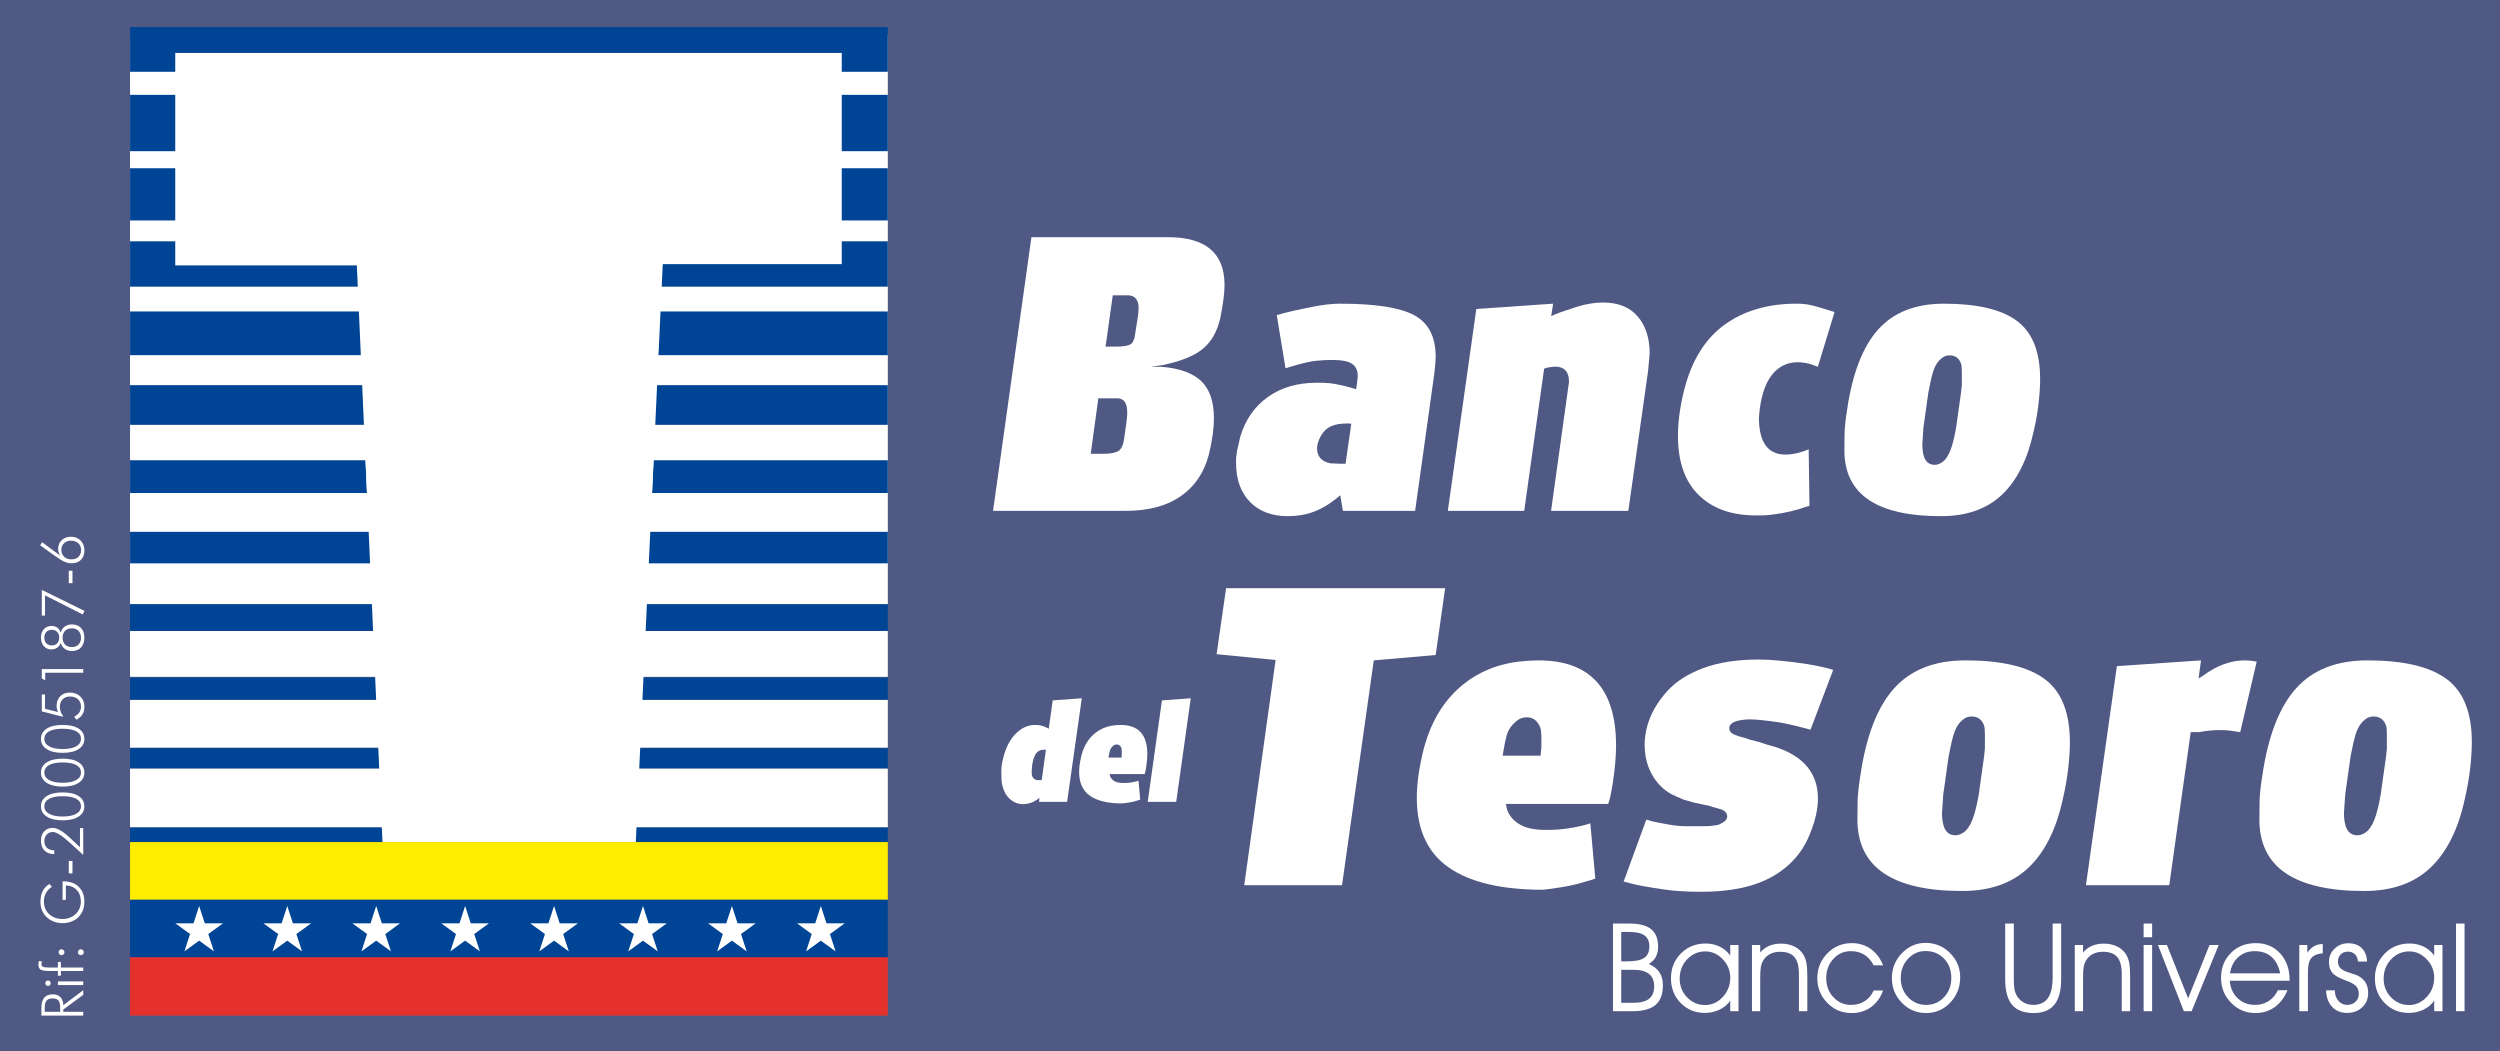 <svg xmlns="http://www.w3.org/2000/svg" xmlns:xlink="http://www.w3.org/1999/xlink" width="553.85pt" height="232.93pt" viewBox="0 0 553.85 232.93" version="1.1"><rect x="0" y="0" width="553.85" height="232.93" fill="#333333" stroke="none"/><script xmlns="" async="false" type="text/javascript" src="chrome-extension://fnjhmkhhmkbjkkabndcnnogagogbneec/in-page.js"/>
<defs>
<clipPath id="clip1">
  <path d="M 0 0 L 553.852 0 L 553.852 232.93 L 0 232.93 Z M 0 0 "/>
</clipPath>
<clipPath id="clip2">
  <path d="M 38 101 L 187 101 L 187 110 L 38 110 Z M 38 101 "/>
</clipPath>
<clipPath id="clip3">
  <path d="M 38.824 11.723 L 186.48 11.723 L 186.48 58.512 L 146.824 58.512 L 140.855 186.551 L 84.734 186.551 L 79.055 58.801 L 38.824 58.801 Z M 38.824 11.723 "/>
</clipPath>
</defs>
<g id="surface1">
<g clip-path="url(#clip1)" clip-rule="nonzero">
<path style=" stroke:none;fill-rule:nonzero;fill:rgb(31.227%,34.996%,51.326%);fill-opacity:1;" d="M 0 232.93 L 553.852 232.93 L 553.852 0.004 L 0 0.004 Z M 0 232.93 "/>
</g>
<path style=" stroke:none;fill-rule:nonzero;fill:rgb(100%,100%,100%);fill-opacity:1;" d="M 28.812 133.895 L 196.684 133.895 L 196.684 7.766 L 28.812 7.766 Z M 28.812 133.895 "/>
<path style=" stroke:none;fill-rule:nonzero;fill:rgb(0%,27.058%,58.43%);fill-opacity:1;" d="M 28.812 186.562 L 196.684 186.562 L 196.684 183.266 L 28.812 183.266 Z M 28.812 186.562 "/>
<path style=" stroke:none;fill-rule:nonzero;fill:rgb(0%,27.058%,58.43%);fill-opacity:1;" d="M 28.812 170.266 L 196.684 170.266 L 196.684 165.75 L 28.812 165.75 Z M 28.812 170.266 "/>
<path style=" stroke:none;fill-rule:nonzero;fill:rgb(0%,27.058%,58.43%);fill-opacity:1;" d="M 28.812 155.027 L 196.684 155.027 L 196.684 150.121 L 28.812 150.121 Z M 28.812 155.027 "/>
<path style=" stroke:none;fill-rule:nonzero;fill:rgb(0%,27.058%,58.43%);fill-opacity:1;" d="M 28.812 139.75 L 196.684 139.75 L 196.684 133.855 L 28.812 133.855 Z M 28.812 139.75 "/>
<path style=" stroke:none;fill-rule:nonzero;fill:rgb(0%,27.058%,58.43%);fill-opacity:1;" d="M 28.812 124.805 L 196.684 124.805 L 196.684 117.82 L 28.812 117.82 Z M 28.812 124.805 "/>
<path style=" stroke:none;fill-rule:nonzero;fill:rgb(0%,27.058%,58.43%);fill-opacity:1;" d="M 28.812 109.223 L 196.684 109.223 L 196.684 101.965 L 28.812 101.965 Z M 28.812 109.223 "/>
<path style=" stroke:none;fill-rule:nonzero;fill:rgb(0%,27.058%,58.43%);fill-opacity:1;" d="M 28.812 94.117 L 196.684 94.117 L 196.684 85.332 L 28.812 85.332 Z M 28.812 94.117 "/>
<path style=" stroke:none;fill-rule:nonzero;fill:rgb(0%,27.058%,58.43%);fill-opacity:1;" d="M 28.812 78.684 L 196.684 78.684 L 196.684 69 L 28.812 69 Z M 28.812 78.684 "/>
<path style=" stroke:none;fill-rule:nonzero;fill:rgb(0%,27.058%,58.43%);fill-opacity:1;" d="M 28.812 63.508 L 196.684 63.508 L 196.684 53.461 L 28.812 53.461 Z M 28.812 63.508 "/>
<path style=" stroke:none;fill-rule:nonzero;fill:rgb(0%,27.058%,58.43%);fill-opacity:1;" d="M 28.812 48.84 L 196.684 48.84 L 196.684 37.273 L 28.812 37.273 Z M 28.812 48.84 "/>
<path style=" stroke:none;fill-rule:nonzero;fill:rgb(0%,27.058%,58.43%);fill-opacity:1;" d="M 28.812 33.492 L 196.684 33.492 L 196.684 21.012 L 28.812 21.012 Z M 28.812 33.492 "/>
<path style=" stroke:none;fill-rule:nonzero;fill:rgb(0%,27.058%,58.43%);fill-opacity:1;" d="M 28.812 15.906 L 196.684 15.906 L 196.684 5.996 L 28.812 5.996 Z M 28.812 15.906 "/>
<path style=" stroke:none;fill-rule:nonzero;fill:rgb(100%,100%,100%);fill-opacity:1;" d="M 38.824 11.723 L 186.48 11.723 L 186.48 58.512 L 146.824 58.512 L 140.855 186.551 L 84.734 186.551 L 79.055 58.801 L 38.824 58.801 "/>
<g clip-path="url(#clip2)" clip-rule="nonzero">
<g clip-path="url(#clip3)" clip-rule="nonzero">
<path style=" stroke:none;fill-rule:nonzero;fill:rgb(100%,100%,100%);fill-opacity:1;" d="M 21.699 109.223 L 207.902 109.223 L 207.902 101.727 L 21.699 101.727 Z M 21.699 109.223 "/>
</g>
</g>
<path style=" stroke:none;fill-rule:nonzero;fill:rgb(100%,92.94%,0%);fill-opacity:1;" d="M 28.812 199.496 L 196.684 199.496 L 196.684 186.555 L 28.812 186.555 Z M 28.812 199.496 "/>
<path style=" stroke:none;fill-rule:nonzero;fill:rgb(0%,27.058%,58.43%);fill-opacity:1;" d="M 28.812 212.246 L 196.684 212.246 L 196.684 199.305 L 28.812 199.305 Z M 28.812 212.246 "/>
<path style=" stroke:none;fill-rule:nonzero;fill:rgb(89.803%,19.215%,16.862%);fill-opacity:1;" d="M 28.812 224.996 L 196.684 224.996 L 196.684 212.059 L 28.812 212.059 Z M 28.812 224.996 "/>
<path style=" stroke:none;fill-rule:nonzero;fill:rgb(100%,100%,100%);fill-opacity:1;" d="M 28.812 183.266 L 196.684 183.266 L 196.684 170.277 L 28.812 170.277 Z M 28.812 183.266 "/>
<path style=" stroke:none;fill-rule:nonzero;fill:rgb(100%,100%,100%);fill-opacity:1;" d="M 28.812 165.637 L 196.684 165.637 L 196.684 155.062 L 28.812 155.062 Z M 28.812 165.637 "/>
<path style=" stroke:none;fill-rule:nonzero;fill:rgb(100%,100%,100%);fill-opacity:1;" d="M 28.812 149.945 L 196.684 149.945 L 196.684 139.797 L 28.812 139.797 Z M 28.812 149.945 "/>
<path style=" stroke:none;fill-rule:nonzero;fill:rgb(100%,100%,100%);fill-opacity:1;" d="M 269.527 144.93 L 271.629 130.305 L 320.16 130.305 L 318.059 145.109 L 304.348 146.301 L 297.312 196.109 L 275.648 196.109 L 282.598 146.207 "/>
<path style=" stroke:none;fill-rule:nonzero;fill:rgb(100%,100%,100%);fill-opacity:1;" d="M 356.285 178.105 L 333.617 178.105 C 333.738 178.898 333.895 179.477 334.074 179.84 C 334.621 181.059 335.562 182.031 336.902 182.766 C 338.242 183.496 340.066 183.859 342.379 183.859 C 343.352 183.859 344.309 183.832 345.254 183.77 C 346.195 183.707 347.336 183.559 348.676 183.312 L 349.949 183.039 L 351.137 182.766 L 352.324 182.402 L 353.422 194.648 L 352.324 195.012 L 351.047 195.375 C 349.703 195.805 348.152 196.168 346.387 196.477 C 344.621 196.777 343.102 196.992 341.82 197.113 C 332.629 197.113 325.676 195.469 320.953 192.18 C 316.234 188.891 313.879 183.738 313.879 176.734 C 313.879 173.746 314.336 170.363 315.246 166.59 C 316.648 160.801 319.191 156.184 322.879 152.742 C 326.566 149.301 331.09 147.242 336.453 146.57 C 338.035 146.391 339.496 146.301 340.84 146.301 C 352.293 146.301 358.023 152.605 358.023 165.219 C 358.023 167.531 357.777 170.305 357.289 173.531 C 357.168 174.266 357.031 175.043 356.879 175.863 C 356.727 176.688 356.527 177.434 356.285 178.105 M 341.297 167.41 L 341.48 165.492 L 341.48 163.48 C 341.48 162.383 341.391 161.594 341.207 161.105 C 340.605 159.645 339.609 158.91 338.223 158.91 C 337.5 158.91 336.852 159.109 336.277 159.508 C 335.707 159.902 335.18 160.418 334.695 161.059 C 334.215 161.699 333.883 162.445 333.699 163.297 L 333.43 164.395 L 332.887 167.41 "/>
<path style=" stroke:none;fill-rule:nonzero;fill:rgb(100%,100%,100%);fill-opacity:1;" d="M 359.699 195.301 L 364.727 181.574 L 366.188 181.996 L 367.742 182.309 C 368.777 182.516 369.754 182.691 370.668 182.828 C 371.582 182.969 372.496 183.039 373.41 183.039 L 377.523 183.039 C 378.375 183.039 379.062 182.992 379.578 182.902 C 380.098 182.812 380.414 182.766 380.539 182.766 C 380.965 182.645 381.422 182.41 381.906 182.074 C 382.398 181.738 382.641 181.328 382.641 180.84 C 382.641 180.473 382.488 180.137 382.184 179.832 C 382 179.59 381.574 179.375 380.902 179.191 L 379.258 178.734 L 378.801 178.551 L 377.062 178.184 L 375.328 177.816 C 374.23 177.512 373.473 177.297 373.043 177.176 C 372.191 176.809 371.551 176.531 371.125 176.352 C 369.055 175.434 367.406 173.969 366.188 171.953 C 364.973 169.938 364.359 167.617 364.359 164.988 C 364.359 162.977 364.773 160.957 365.594 158.941 C 366.418 156.926 367.684 154.973 369.387 153.078 C 371.34 150.941 374.004 149.246 377.387 147.992 C 380.766 146.742 384.836 146.113 389.586 146.113 C 391.051 146.113 392.727 146.207 394.613 146.391 C 396.504 146.57 398.422 146.816 400.371 147.121 L 402.84 147.578 L 404.484 147.945 L 406.129 148.402 L 401.102 161.652 C 400.492 161.473 399.562 161.227 398.312 160.922 C 397.066 160.617 395.832 160.344 394.613 160.102 C 391.383 159.609 389.035 159.367 387.574 159.367 C 386.844 159.367 386.098 159.445 385.336 159.598 C 384.574 159.746 384.012 159.977 383.645 160.281 C 383.277 160.586 383.098 160.922 383.098 161.285 C 383.098 161.898 383.402 162.355 384.012 162.656 L 385.199 163.113 L 386.57 163.48 L 387.395 163.754 L 387.941 163.938 L 389.77 164.395 L 391.414 164.945 L 393.605 165.582 C 399.699 167.652 402.746 171.434 402.746 176.914 C 402.746 179.168 402.199 181.668 401.102 184.41 C 399.52 188.613 396.73 191.859 392.738 194.145 C 388.746 196.43 383.465 197.57 376.883 197.57 C 375.055 197.57 373.332 197.512 371.719 197.391 C 370.105 197.27 368.309 197.039 366.324 196.707 C 364.348 196.375 363.082 196.148 362.531 196.027 C 361.984 195.906 361.039 195.664 359.699 195.301 "/>
<path style=" stroke:none;fill-rule:nonzero;fill:rgb(100%,100%,100%);fill-opacity:1;" d="M 411.492 181.543 C 411.492 180.086 411.508 178.703 411.539 177.398 C 411.566 176.094 411.766 174.258 412.133 171.891 C 413.41 163.086 415.91 156.617 419.629 152.488 C 423.344 148.363 428.613 146.301 435.438 146.301 C 443.422 146.301 449.27 147.68 452.984 150.441 C 456.703 153.203 458.562 157.863 458.562 164.422 C 458.562 166.121 458.438 168.051 458.195 170.203 C 457.949 172.359 457.555 174.621 457.008 176.988 C 455.547 183.73 453 188.812 449.375 192.242 C 445.75 195.676 440.859 197.391 434.707 197.391 C 419.23 197.391 411.492 192.105 411.492 181.543 M 430.594 182.965 C 431.02 184.355 431.902 185.051 433.242 185.051 C 433.73 185.051 434.281 184.867 434.891 184.508 C 435.5 184.145 436.062 183.461 436.578 182.465 C 437.098 181.465 437.57 179.969 437.996 177.969 L 438.363 176.066 L 439.551 167.621 L 439.734 165.898 L 439.734 162.633 C 439.734 161.781 439.672 161.148 439.551 160.727 C 439.062 159.395 438.148 158.73 436.809 158.73 C 436.262 158.73 435.773 158.852 435.348 159.094 C 434.555 159.574 433.914 160.273 433.43 161.18 C 432.938 162.086 432.48 163.629 432.059 165.809 L 431.691 167.621 L 430.504 176.066 L 430.23 180.148 C 430.23 181.18 430.352 182.113 430.594 182.965 "/>
<path style=" stroke:none;fill-rule:nonzero;fill:rgb(100%,100%,100%);fill-opacity:1;" d="M 462.117 196.109 L 468.973 147.578 L 487.617 146.301 L 487.066 150.32 L 488.074 149.68 C 491.121 147.426 494.195 146.301 497.305 146.301 C 498.156 146.301 499.039 146.391 499.953 146.57 L 496.301 162.199 L 493.832 161.836 C 493.281 161.777 492.492 161.742 491.453 161.742 C 490.234 161.742 488.805 161.898 487.16 162.199 L 485.332 162.199 L 480.578 196.109 "/>
<path style=" stroke:none;fill-rule:nonzero;fill:rgb(100%,100%,100%);fill-opacity:1;" d="M 500.543 181.543 C 500.543 180.086 500.559 178.703 500.59 177.398 C 500.617 176.094 500.816 174.258 501.184 171.891 C 502.465 163.086 504.961 156.617 508.68 152.488 C 512.395 148.363 517.664 146.301 524.488 146.301 C 532.473 146.301 538.32 147.68 542.035 150.441 C 545.754 153.203 547.609 157.863 547.609 164.422 C 547.609 166.121 547.488 168.051 547.246 170.203 C 547.004 172.359 546.605 174.621 546.059 176.988 C 544.598 183.73 542.051 188.812 538.426 192.242 C 534.801 195.676 529.91 197.391 523.758 197.391 C 508.281 197.391 500.543 192.105 500.543 181.543 M 519.645 182.965 C 520.07 184.355 520.953 185.051 522.297 185.051 C 522.781 185.051 523.332 184.867 523.938 184.508 C 524.551 184.145 525.113 183.461 525.633 182.465 C 526.148 181.465 526.621 179.969 527.047 177.969 L 527.414 176.066 L 528.602 167.621 L 528.785 165.898 L 528.785 162.633 C 528.785 161.781 528.723 161.148 528.602 160.727 C 528.113 159.395 527.199 158.73 525.859 158.73 C 525.312 158.73 524.824 158.852 524.398 159.094 C 523.605 159.574 522.965 160.273 522.477 161.18 C 521.988 162.086 521.531 163.629 521.105 165.809 L 520.742 167.621 L 519.555 176.066 L 519.277 180.148 C 519.277 181.18 519.398 182.113 519.645 182.965 "/>
<path style=" stroke:none;fill-rule:nonzero;fill:rgb(100%,100%,100%);fill-opacity:1;" d="M 232.34 161.449 L 233.219 155.164 L 239.66 154.695 L 236.406 177.652 L 230.184 177.652 L 230.309 176.777 L 230.059 176.945 L 229.652 177.215 L 228.902 177.652 C 228.109 177.984 227.359 178.152 226.648 178.152 C 225.523 178.152 224.531 177.758 223.68 176.965 C 222.824 176.172 222.262 175.078 221.988 173.68 C 221.926 173.367 221.887 172.953 221.863 172.445 C 221.844 171.934 221.832 171.387 221.832 170.805 C 221.832 170.344 221.867 169.867 221.941 169.383 C 222.016 168.891 222.125 168.387 222.27 167.863 C 222.836 165.551 223.793 163.734 225.148 162.422 C 226.379 161.211 227.766 160.609 229.309 160.609 C 229.852 160.609 230.297 160.648 230.652 160.734 C 231.008 160.816 231.465 160.992 232.027 161.266 Z M 231.527 166.078 L 231.277 166.078 L 230.996 166.109 L 230.746 166.145 C 230.246 166.246 229.844 166.5 229.543 166.902 C 229.238 167.301 228.996 167.922 228.809 168.766 C 228.723 169.102 228.66 169.512 228.621 169.992 C 228.578 170.48 228.559 170.816 228.559 171.008 C 228.559 171.57 228.652 171.992 228.84 172.27 C 229.027 172.539 229.316 172.73 229.715 172.836 L 230.777 172.836 L 231.715 166.078 "/>
<path style=" stroke:none;fill-rule:nonzero;fill:rgb(100%,100%,100%);fill-opacity:1;" d="M 253.582 171.488 L 245.828 171.488 C 245.867 171.762 245.922 171.961 245.98 172.086 C 246.172 172.5 246.492 172.836 246.949 173.086 C 247.41 173.336 248.031 173.461 248.824 173.461 C 249.156 173.461 249.484 173.449 249.809 173.43 C 250.129 173.41 250.52 173.359 250.98 173.273 L 251.414 173.18 L 251.82 173.086 L 252.227 172.961 L 252.602 177.152 L 252.227 177.277 L 251.789 177.402 C 251.332 177.551 250.801 177.676 250.195 177.777 C 249.594 177.883 249.07 177.953 248.633 177.996 C 245.488 177.996 243.105 177.434 241.492 176.309 C 239.879 175.184 239.07 173.418 239.07 171.023 C 239.07 170 239.227 168.844 239.539 167.551 C 240.02 165.57 240.891 163.988 242.152 162.812 C 243.414 161.637 244.961 160.93 246.797 160.699 C 247.34 160.641 247.84 160.609 248.297 160.609 C 252.219 160.609 254.18 162.766 254.18 167.082 C 254.18 167.871 254.094 168.82 253.926 169.93 L 253.785 170.727 C 253.734 171.008 253.668 171.262 253.582 171.488 M 248.453 167.832 L 248.516 167.176 L 248.516 166.484 C 248.516 166.109 248.484 165.84 248.426 165.676 C 248.219 165.176 247.879 164.926 247.402 164.926 C 247.156 164.926 246.934 164.988 246.738 165.125 C 246.539 165.262 246.359 165.441 246.195 165.656 C 246.031 165.875 245.918 166.133 245.855 166.426 L 245.762 166.801 L 245.574 167.832 "/>
<path style=" stroke:none;fill-rule:nonzero;fill:rgb(100%,100%,100%);fill-opacity:1;" d="M 254.262 177.652 L 257.418 155.164 L 263.801 154.695 L 260.578 177.652 Z M 254.262 177.652 "/>
<path style=" stroke:none;fill-rule:nonzero;fill:rgb(100%,100%,100%);fill-opacity:1;" d="M 220 113.172 L 228.504 52.543 L 258.734 52.543 C 267.102 52.543 271.281 56.07 271.281 63.129 C 271.281 64.09 271.199 65.191 271.031 66.434 C 270.859 67.676 270.637 69.004 270.355 70.414 C 269.684 73.406 268.391 75.695 266.48 77.273 C 264.574 78.855 261.543 80.07 257.387 80.918 L 254.945 81.258 L 257.305 81.258 C 261.348 81.594 264.293 82.66 266.145 84.457 C 268 86.254 268.926 88.977 268.926 92.625 C 268.926 94.98 268.559 97.648 267.828 100.625 C 266.82 104.609 264.758 107.695 261.641 109.887 C 258.523 112.074 254.441 113.172 249.391 113.172 Z M 244.336 100.539 C 246.02 100.539 247.184 100.316 247.832 99.867 C 248.477 99.418 248.883 98.492 249.051 97.086 L 249.473 94.141 L 249.641 92.793 C 249.695 92.457 249.727 91.98 249.727 91.359 C 249.727 89.285 248.996 88.246 247.535 88.246 L 243.324 88.246 L 241.641 100.539 Z M 247.113 76.793 C 248.91 76.793 250.062 76.594 250.566 76.199 C 251.074 75.805 251.383 75.039 251.492 73.91 L 251.66 72.805 L 252 70.684 C 252.168 69.723 252.25 68.902 252.25 68.227 C 252.25 66.527 251.551 65.594 250.148 65.426 L 246.523 65.426 L 244.926 76.793 "/>
<path style=" stroke:none;fill-rule:nonzero;fill:rgb(100%,100%,100%);fill-opacity:1;" d="M 300.453 86.223 L 300.707 84.262 C 300.766 84.035 300.789 83.691 300.789 83.238 C 300.789 82.043 300.371 81.164 299.527 80.594 C 298.688 80.023 297.199 79.742 295.066 79.742 C 294.055 79.742 292.918 79.801 291.652 79.918 C 290.391 80.035 288.582 80.445 286.223 81.152 L 284.793 81.594 L 282.855 69.805 L 284.707 69.301 L 286.812 68.793 C 288.105 68.512 289.449 68.23 290.855 67.953 C 293.156 67.504 295.18 67.277 296.918 67.277 C 304.723 67.277 310.195 68.137 313.34 69.852 C 316.48 71.566 318.055 74.617 318.055 79.004 C 318.055 79.621 318.012 80.34 317.93 81.156 C 317.844 81.969 317.773 82.602 317.719 83.055 L 313.508 113.172 L 297.508 113.172 L 296.918 109.719 L 295.906 110.562 C 293.492 112.469 290.996 113.648 288.414 114.098 C 287.289 114.266 286.254 114.352 285.297 114.352 C 281.762 114.352 278.969 113.297 276.918 111.191 C 274.867 109.086 273.844 106.234 273.844 102.645 L 273.844 101.383 C 273.957 100.766 274.016 100.316 274.016 100.035 L 274.773 96.75 C 275.895 92.988 277.93 90.055 280.879 87.949 C 283.824 85.844 287.43 84.793 291.695 84.793 C 292.875 84.793 293.805 84.82 294.477 84.879 C 295.148 84.934 296.105 85.102 297.34 85.383 L 298.688 85.719 Z M 298.688 93.805 C 297.059 93.805 295.781 94.012 294.855 94.434 C 293.93 94.855 293.184 95.57 292.621 96.582 C 292.062 97.594 291.781 98.492 291.781 99.277 C 291.781 101.129 292.766 102.254 294.73 102.645 L 296.664 102.73 L 298.098 102.73 L 299.359 93.887 "/>
<path style=" stroke:none;fill-rule:nonzero;fill:rgb(100%,100%,100%);fill-opacity:1;" d="M 320.75 113.172 L 327.062 68.457 L 344.074 67.277 L 343.652 70.055 L 344.328 69.719 L 345.844 69.129 L 348.117 68.371 C 350.645 67.473 353 67.023 355.188 67.023 C 358.504 67.023 361.043 68.051 362.812 70.098 C 364.578 72.148 365.465 74.883 365.465 78.309 L 365.129 82.098 L 360.742 113.172 L 343.625 113.172 L 347.301 86.723 L 347.406 85.965 L 347.598 84.621 C 347.598 82.152 346.383 81.031 343.949 81.258 L 343.441 81.34 L 342.934 81.426 L 342.508 81.508 L 342.086 81.676 L 337.676 113.172 "/>
<path style=" stroke:none;fill-rule:nonzero;fill:rgb(100%,100%,100%);fill-opacity:1;" d="M 406.43 69.129 L 402.723 81.258 L 402.219 81.07 L 401.543 80.797 C 400.363 80.43 399.27 80.246 398.262 80.246 C 396.016 80.246 394.16 81.121 392.699 82.867 C 391.242 84.613 390.285 87.234 389.84 90.73 L 389.672 92.508 C 389.672 97.973 391.637 100.707 395.562 100.707 C 396.574 100.707 397.672 100.539 398.848 100.203 L 399.605 99.949 L 400.109 99.781 L 400.699 99.527 L 400.867 112.074 L 399.941 112.328 L 398.68 112.75 C 397.332 113.145 396.109 113.438 395.02 113.633 C 393.922 113.828 392.996 113.973 392.238 114.055 C 391.48 114.141 390.82 114.184 390.262 114.184 L 388.996 114.184 C 383.605 114.184 379.383 112.676 376.324 109.668 C 373.266 106.656 371.734 102.285 371.734 96.551 C 371.734 93.457 372.184 90.109 373.082 86.512 C 374.711 79.988 377.672 75.152 381.965 72.004 C 386.262 68.852 391.605 67.277 398.008 67.277 C 399.074 67.277 400.027 67.363 400.867 67.531 C 401.711 67.699 402.836 68.008 404.238 68.457 L 405.332 68.793 "/>
<path style=" stroke:none;fill-rule:nonzero;fill:rgb(100%,100%,100%);fill-opacity:1;" d="M 408.605 99.75 C 408.605 98.406 408.617 97.133 408.648 95.934 C 408.676 94.73 408.855 93.039 409.191 90.855 C 410.371 82.746 412.676 76.789 416.098 72.984 C 419.523 69.18 424.379 67.277 430.664 67.277 C 438.02 67.277 443.41 68.551 446.836 71.094 C 450.258 73.641 451.973 77.934 451.973 83.977 C 451.973 85.543 451.859 87.316 451.633 89.305 C 451.41 91.289 451.047 93.371 450.539 95.555 C 449.191 101.762 446.848 106.445 443.508 109.609 C 440.168 112.77 435.66 114.352 429.992 114.352 C 415.734 114.352 408.605 109.484 408.605 99.75 M 426.203 101.059 C 426.598 102.34 427.41 102.98 428.645 102.98 C 429.094 102.98 429.602 102.816 430.16 102.48 C 430.723 102.145 431.242 101.52 431.719 100.598 C 432.195 99.68 432.633 98.301 433.023 96.457 L 433.359 94.703 L 434.453 86.926 L 434.625 85.336 L 434.625 82.324 C 434.625 81.547 434.566 80.961 434.453 80.57 C 434.008 79.344 433.164 78.73 431.93 78.73 C 431.426 78.73 430.977 78.84 430.582 79.062 C 429.852 79.512 429.262 80.152 428.812 80.988 C 428.363 81.824 427.941 83.246 427.551 85.254 L 427.215 86.926 L 426.117 94.703 L 425.867 98.465 C 425.867 99.414 425.98 100.277 426.203 101.059 "/>
<path style=" stroke:none;fill-rule:nonzero;fill:rgb(100%,100%,100%);fill-opacity:1;" d="M 357.34 204.602 L 360.957 204.602 C 363.148 204.602 364.762 205.016 365.789 205.848 C 366.82 206.676 367.336 207.973 367.336 209.734 C 367.336 210.621 367.164 211.383 366.816 212.012 C 366.473 212.645 365.953 213.156 365.266 213.559 C 366.309 213.992 367.094 214.605 367.617 215.395 C 368.141 216.18 368.402 217.145 368.402 218.281 C 368.402 220.258 367.855 221.707 366.77 222.633 C 365.684 223.559 363.973 224.02 361.637 224.02 L 357.34 224.02 Z M 359.168 206.457 L 359.172 212.984 L 360.316 212.984 C 362.199 212.984 363.52 212.727 364.27 212.203 C 365.023 211.688 365.398 210.836 365.398 209.652 C 365.398 208.543 365.031 207.734 364.305 207.223 C 363.574 206.711 362.41 206.457 360.809 206.457 Z M 359.172 214.844 L 359.168 222.16 L 361.852 222.16 C 363.422 222.16 364.586 221.863 365.336 221.27 C 366.086 220.676 366.465 219.758 366.465 218.523 C 366.465 217.285 366.078 216.363 365.316 215.758 C 364.551 215.148 363.398 214.844 361.852 214.844 "/>
<path style=" stroke:none;fill-rule:nonzero;fill:rgb(100%,100%,100%);fill-opacity:1;" d="M 383.32 221.695 C 382.734 222.539 381.941 223.199 380.938 223.684 C 379.938 224.16 378.859 224.402 377.703 224.402 C 375.555 224.402 373.762 223.664 372.328 222.195 C 370.898 220.723 370.184 218.906 370.184 216.746 C 370.184 214.551 370.914 212.711 372.379 211.238 C 373.84 209.762 375.668 209.023 377.863 209.023 C 378.996 209.023 380.031 209.254 380.973 209.711 C 381.914 210.168 382.699 210.828 383.32 211.691 L 383.32 209.352 L 385.148 209.352 L 385.148 224.02 L 383.32 224.02 Z M 383.32 216.586 C 383.32 215.031 382.766 213.672 381.652 212.512 C 380.539 211.352 379.258 210.773 377.809 210.773 C 376.234 210.773 374.891 211.352 373.781 212.512 C 372.676 213.672 372.121 215.109 372.121 216.824 C 372.121 218.461 372.676 219.844 373.777 220.969 C 374.883 222.094 376.207 222.652 377.754 222.652 C 379.25 222.652 380.551 222.062 381.66 220.871 C 382.77 219.688 383.32 218.258 383.32 216.586 "/>
<path style=" stroke:none;fill-rule:nonzero;fill:rgb(100%,100%,100%);fill-opacity:1;" d="M 388.129 209.352 L 389.957 209.352 L 389.957 211.016 C 390.535 210.348 391.203 209.852 391.965 209.531 C 392.727 209.211 393.598 209.051 394.574 209.051 C 395.648 209.051 396.609 209.25 397.449 209.652 C 398.289 210.055 398.953 210.625 399.445 211.371 C 399.781 211.898 400.023 212.516 400.172 213.223 C 400.316 213.93 400.395 214.973 400.395 216.352 L 400.395 224.02 L 398.535 224.02 L 398.535 215.805 C 398.535 214.07 398.203 212.812 397.539 212.027 C 396.879 211.246 395.816 210.855 394.359 210.855 C 393.508 210.855 392.758 211.027 392.109 211.367 C 391.469 211.711 390.957 212.199 390.586 212.844 C 390.355 213.242 390.191 213.695 390.098 214.207 C 390.004 214.723 389.957 215.609 389.957 216.883 L 389.957 224.02 L 388.129 224.02 "/>
<path style=" stroke:none;fill-rule:nonzero;fill:rgb(100%,100%,100%);fill-opacity:1;" d="M 415.098 213.859 C 414.52 212.789 413.812 211.996 412.98 211.484 C 412.148 210.977 411.16 210.719 410.012 210.719 C 408.5 210.719 407.219 211.289 406.16 212.438 C 405.109 213.582 404.582 215 404.582 216.691 C 404.582 218.383 405.109 219.793 406.172 220.926 C 407.23 222.062 408.535 222.625 410.094 222.625 C 411.23 222.625 412.238 222.348 413.109 221.785 C 413.98 221.23 414.645 220.445 415.098 219.434 L 417.176 219.434 C 416.605 221.023 415.711 222.25 414.492 223.121 C 413.277 223.992 411.84 224.43 410.188 224.43 C 408.062 224.43 406.27 223.676 404.809 222.168 C 403.348 220.66 402.613 218.844 402.613 216.719 C 402.613 214.551 403.355 212.711 404.836 211.203 C 406.312 209.695 408.117 208.941 410.238 208.941 C 411.832 208.941 413.234 209.371 414.445 210.23 C 415.66 211.094 416.57 212.301 417.176 213.859 "/>
<path style=" stroke:none;fill-rule:nonzero;fill:rgb(100%,100%,100%);fill-opacity:1;" d="M 419.129 216.699 C 419.129 214.551 419.863 212.707 421.34 211.18 C 422.816 209.652 424.562 208.887 426.578 208.887 C 428.703 208.887 430.516 209.641 432.016 211.141 C 433.512 212.645 434.262 214.434 434.262 216.512 C 434.262 218.695 433.527 220.566 432.062 222.109 C 430.594 223.656 428.816 224.43 426.727 224.43 C 424.605 224.43 422.805 223.672 421.336 222.156 C 419.863 220.645 419.129 218.82 419.129 216.699 M 421.094 216.664 C 421.094 218.355 421.633 219.77 422.711 220.91 C 423.785 222.055 425.125 222.625 426.727 222.625 C 428.305 222.625 429.625 222.055 430.691 220.91 C 431.762 219.77 432.293 218.348 432.293 216.641 C 432.293 214.902 431.754 213.48 430.672 212.363 C 429.59 211.246 428.219 210.691 426.555 210.691 C 425.059 210.691 423.773 211.266 422.703 212.41 C 421.633 213.559 421.094 214.977 421.094 216.664 "/>
<path style=" stroke:none;fill-rule:nonzero;fill:rgb(100%,100%,100%);fill-opacity:1;" d="M 444.23 204.602 L 446.141 204.602 L 446.141 216.879 C 446.141 217.828 446.18 218.539 446.254 219.016 C 446.328 219.484 446.453 219.902 446.633 220.266 C 446.98 221.004 447.488 221.582 448.16 222 C 448.832 222.418 449.59 222.625 450.438 222.625 C 451.902 222.625 452.988 222.125 453.691 221.125 C 454.395 220.125 454.742 218.578 454.742 216.48 L 454.742 204.602 L 456.629 204.602 L 456.629 216.945 C 456.629 219.461 456.129 221.34 455.129 222.574 C 454.129 223.812 452.605 224.43 450.566 224.43 C 448.391 224.43 446.785 223.824 445.766 222.613 C 444.738 221.406 444.23 219.516 444.23 216.945 "/>
<path style=" stroke:none;fill-rule:nonzero;fill:rgb(100%,100%,100%);fill-opacity:1;" d="M 459.645 209.352 L 461.477 209.352 L 461.477 211.016 C 462.055 210.348 462.723 209.852 463.48 209.531 C 464.242 209.211 465.113 209.051 466.094 209.051 C 467.168 209.051 468.125 209.25 468.969 209.652 C 469.809 210.055 470.473 210.625 470.961 211.371 C 471.301 211.898 471.543 212.516 471.688 213.223 C 471.836 213.93 471.906 214.973 471.906 216.352 L 471.906 224.02 L 470.051 224.02 L 470.051 215.805 C 470.051 214.07 469.723 212.812 469.059 212.027 C 468.395 211.246 467.336 210.855 465.879 210.855 C 465.023 210.855 464.273 211.027 463.629 211.367 C 462.984 211.711 462.477 212.199 462.102 212.844 C 461.871 213.242 461.707 213.695 461.613 214.207 C 461.523 214.723 461.477 215.609 461.477 216.883 L 461.477 224.02 L 459.645 224.02 "/>
<path style=" stroke:none;fill-rule:nonzero;fill:rgb(100%,100%,100%);fill-opacity:1;" d="M 474.898 209.352 L 476.781 209.352 L 476.781 224.02 L 474.898 224.02 Z M 476.781 207.633 L 474.895 207.633 L 474.895 204.602 L 476.781 204.602 Z M 476.781 207.633 "/>
<path style=" stroke:none;fill-rule:nonzero;fill:rgb(100%,100%,100%);fill-opacity:1;" d="M 485.531 224.02 L 483.809 224.02 L 478.074 209.352 L 480.062 209.352 L 484.758 221.18 L 489.496 209.352 L 491.539 209.352 "/>
<path style=" stroke:none;fill-rule:nonzero;fill:rgb(100%,100%,100%);fill-opacity:1;" d="M 507.238 217.273 L 493.988 217.273 C 494.105 218.871 494.688 220.16 495.727 221.148 C 496.77 222.137 498.066 222.625 499.625 222.625 C 500.727 222.625 501.723 222.34 502.602 221.77 C 503.48 221.195 504.164 220.398 504.645 219.375 L 506.773 219.375 C 506.098 221.004 505.148 222.25 503.93 223.121 C 502.703 223.992 501.289 224.43 499.68 224.43 C 497.547 224.43 495.742 223.668 494.266 222.148 C 492.789 220.625 492.051 218.801 492.051 216.664 C 492.051 214.434 492.773 212.586 494.219 211.129 C 495.66 209.672 497.512 208.941 499.758 208.941 C 501.965 208.941 503.762 209.699 505.152 211.219 C 506.543 212.734 507.238 214.707 507.238 217.137 Z M 505.16 215.637 C 504.809 214.004 504.152 212.777 503.199 211.953 C 502.246 211.129 501.008 210.719 499.477 210.719 C 498.055 210.719 496.848 211.16 495.859 212.043 C 494.871 212.934 494.266 214.125 494.043 215.637 "/>
<path style=" stroke:none;fill-rule:nonzero;fill:rgb(100%,100%,100%);fill-opacity:1;" d="M 511.297 224.02 L 509.387 224.02 L 509.387 209.352 L 511.16 209.352 L 511.16 211.051 C 511.621 210.398 512.125 209.918 512.672 209.613 C 513.215 209.312 513.848 209.152 514.574 209.133 L 514.59 211.184 C 513.41 211.289 512.566 211.645 512.059 212.242 C 511.551 212.844 511.297 213.816 511.297 215.168 "/>
<path style=" stroke:none;fill-rule:nonzero;fill:rgb(100%,100%,100%);fill-opacity:1;" d="M 515.328 219.402 L 517.266 219.402 L 517.266 219.457 C 517.266 220.371 517.527 221.129 518.055 221.727 C 518.574 222.324 519.223 222.625 519.996 222.625 C 520.73 222.625 521.348 222.398 521.836 221.934 C 522.32 221.473 522.566 220.891 522.566 220.188 C 522.566 219.484 522.371 218.922 521.984 218.492 C 521.598 218.07 520.898 217.668 519.883 217.293 C 518.258 216.719 517.199 216.125 516.699 215.523 C 516.203 214.914 515.953 214.105 515.953 213.094 C 515.953 211.945 516.371 210.973 517.203 210.168 C 518.031 209.367 519.039 208.969 520.223 208.969 C 521.477 208.969 522.473 209.324 523.211 210.035 C 523.945 210.746 524.344 211.738 524.398 213.012 L 522.375 213.012 C 522.328 212.32 522.109 211.781 521.715 211.402 C 521.32 211.02 520.777 210.824 520.098 210.824 C 519.48 210.824 518.973 211.031 518.562 211.445 C 518.152 211.859 517.949 212.371 517.949 212.984 C 517.949 213.422 518.035 213.789 518.203 214.086 C 518.371 214.387 518.652 214.652 519.043 214.895 C 519.398 215.113 519.918 215.328 520.602 215.531 C 521.281 215.738 521.738 215.891 521.969 215.984 C 522.887 216.375 523.562 216.898 523.992 217.547 C 524.426 218.195 524.641 219.023 524.641 220.027 C 524.641 221.289 524.199 222.336 523.32 223.16 C 522.438 223.988 521.324 224.402 519.973 224.402 C 518.594 224.402 517.484 223.949 516.648 223.051 C 515.812 222.148 515.371 220.934 515.328 219.402 "/>
<path style=" stroke:none;fill-rule:nonzero;fill:rgb(100%,100%,100%);fill-opacity:1;" d="M 539.273 221.695 C 538.688 222.539 537.895 223.199 536.895 223.684 C 535.895 224.16 534.816 224.402 533.66 224.402 C 531.508 224.402 529.719 223.664 528.285 222.195 C 526.855 220.723 526.137 218.906 526.137 216.746 C 526.137 214.551 526.867 212.715 528.332 211.238 C 529.793 209.762 531.625 209.023 533.82 209.023 C 534.949 209.023 535.984 209.254 536.93 209.711 C 537.871 210.168 538.652 210.828 539.273 211.691 L 539.273 209.352 L 541.105 209.352 L 541.105 224.02 L 539.273 224.02 Z M 539.273 216.586 C 539.273 215.031 538.719 213.672 537.605 212.512 C 536.492 211.352 535.215 210.773 533.762 210.773 C 532.188 210.773 530.848 211.352 529.738 212.512 C 528.633 213.672 528.074 215.109 528.074 216.824 C 528.074 218.461 528.629 219.844 529.73 220.969 C 530.836 222.094 532.16 222.652 533.711 222.652 C 535.203 222.652 536.508 222.062 537.613 220.871 C 538.723 219.688 539.273 218.258 539.273 216.586 "/>
<path style=" stroke:none;fill-rule:nonzero;fill:rgb(100%,100%,100%);fill-opacity:1;" d="M 544.109 224.02 L 545.996 224.02 L 545.996 204.602 L 544.109 204.602 Z M 544.109 224.02 "/>
<path style=" stroke:none;fill-rule:nonzero;fill:rgb(100%,100%,100%);fill-opacity:1;" d="M 66.906 210.762 L 63.641 208.391 L 60.375 210.762 L 61.621 206.926 L 58.355 204.551 L 62.395 204.551 L 63.641 200.711 L 64.887 204.551 L 68.926 204.551 L 65.66 206.926 "/>
<path style=" stroke:none;fill-rule:nonzero;fill:rgb(100%,100%,100%);fill-opacity:1;" d="M 86.609 210.762 L 83.344 208.391 L 80.078 210.762 L 81.324 206.926 L 78.059 204.551 L 82.094 204.551 L 83.344 200.711 L 84.59 204.551 L 88.625 204.551 L 85.359 206.926 "/>
<path style=" stroke:none;fill-rule:nonzero;fill:rgb(100%,100%,100%);fill-opacity:1;" d="M 106.309 210.762 L 103.043 208.391 L 99.777 210.762 L 101.023 206.926 L 97.762 204.551 L 101.797 204.551 L 103.043 200.711 L 104.289 204.551 L 108.328 204.551 L 105.062 206.926 "/>
<path style=" stroke:none;fill-rule:nonzero;fill:rgb(100%,100%,100%);fill-opacity:1;" d="M 126.012 210.762 L 122.746 208.391 L 119.48 210.762 L 120.727 206.926 L 117.461 204.551 L 121.496 204.551 L 122.746 200.711 L 123.992 204.551 L 128.027 204.551 L 124.762 206.926 "/>
<path style=" stroke:none;fill-rule:nonzero;fill:rgb(100%,100%,100%);fill-opacity:1;" d="M 145.711 210.762 L 142.445 208.391 L 139.18 210.762 L 140.43 206.926 L 137.16 204.551 L 141.199 204.551 L 142.445 200.711 L 143.695 204.551 L 147.73 204.551 L 144.465 206.926 "/>
<path style=" stroke:none;fill-rule:nonzero;fill:rgb(100%,100%,100%);fill-opacity:1;" d="M 165.414 210.762 L 162.148 208.391 L 158.883 210.762 L 160.129 206.926 L 156.863 204.551 L 160.898 204.551 L 162.148 200.711 L 163.395 204.551 L 167.434 204.551 L 164.164 206.926 "/>
<path style=" stroke:none;fill-rule:nonzero;fill:rgb(100%,100%,100%);fill-opacity:1;" d="M 185.113 210.762 L 181.848 208.391 L 178.586 210.762 L 179.832 206.926 L 176.566 204.551 L 180.602 204.551 L 181.848 200.711 L 183.098 204.551 L 187.133 204.551 L 183.867 206.926 "/>
<path style=" stroke:none;fill-rule:nonzero;fill:rgb(100%,100%,100%);fill-opacity:1;" d="M 47.387 210.762 L 44.121 208.391 L 40.855 210.762 L 42.105 206.926 L 38.84 204.551 L 42.875 204.551 L 44.121 200.711 L 45.367 204.551 L 49.406 204.551 L 46.141 206.926 "/>
<path style=" stroke:none;fill-rule:nonzero;fill:rgb(100%,100%,100%);fill-opacity:1;" d="M 15.238 126.438 L 16.055 126.438 L 16.055 129.199 L 15.238 129.199 Z M 18.328 136.125 L 9.973 131.898 L 9.973 136.375 L 9.258 136.375 L 9.258 130.68 L 18.73 135.348 Z M 13.453 142.402 C 13.301 142.867 13.039 143.23 12.672 143.488 C 12.305 143.746 11.863 143.875 11.352 143.875 C 10.688 143.875 10.145 143.633 9.715 143.148 C 9.289 142.66 9.074 142.031 9.074 141.266 C 9.074 140.477 9.293 139.844 9.727 139.375 C 10.156 138.906 10.734 138.672 11.453 138.672 C 11.93 138.672 12.336 138.797 12.676 139.047 C 13.016 139.293 13.273 139.656 13.453 140.137 C 13.602 139.574 13.895 139.137 14.336 138.816 C 14.777 138.492 15.309 138.332 15.93 138.332 C 16.785 138.332 17.461 138.598 17.953 139.117 C 18.441 139.641 18.688 140.355 18.688 141.27 C 18.688 142.18 18.445 142.902 17.957 143.43 C 17.465 143.957 16.797 144.227 15.953 144.227 C 15.32 144.227 14.781 144.066 14.34 143.742 C 13.895 143.418 13.602 142.977 13.453 142.402 M 13.109 141.25 C 13.109 140.719 12.965 140.301 12.672 139.988 C 12.383 139.684 11.984 139.527 11.477 139.527 C 10.969 139.527 10.566 139.688 10.266 140 C 9.965 140.316 9.816 140.734 9.816 141.266 C 9.816 141.789 9.965 142.211 10.266 142.523 C 10.566 142.836 10.969 142.992 11.477 142.992 C 11.98 142.992 12.379 142.836 12.672 142.523 C 12.965 142.211 13.109 141.785 13.109 141.25 M 17.938 141.277 C 17.938 140.641 17.758 140.133 17.395 139.762 C 17.035 139.391 16.539 139.203 15.914 139.203 C 15.281 139.203 14.781 139.391 14.414 139.766 C 14.047 140.137 13.863 140.645 13.863 141.277 C 13.863 141.918 14.047 142.426 14.41 142.789 C 14.777 143.156 15.277 143.344 15.914 143.344 C 16.543 143.344 17.039 143.16 17.398 142.793 C 17.758 142.43 17.938 141.926 17.938 141.277 M 18.441 149.039 L 10.012 149.039 L 10.012 150.715 L 9.258 150.312 L 9.258 148.223 L 18.441 148.223 Z M 12.852 157.746 C 12.75 157.508 12.672 157.277 12.617 157.051 C 12.566 156.82 12.539 156.594 12.539 156.371 C 12.539 155.492 12.809 154.785 13.348 154.246 C 13.887 153.707 14.59 153.438 15.461 153.438 C 16.426 153.438 17.211 153.73 17.805 154.309 C 18.402 154.887 18.703 155.641 18.703 156.574 C 18.703 157.23 18.555 157.793 18.262 158.266 C 17.969 158.738 17.523 159.133 16.922 159.445 L 16.434 158.781 C 16.949 158.516 17.332 158.195 17.57 157.832 C 17.816 157.473 17.938 157.039 17.938 156.535 C 17.938 155.859 17.719 155.316 17.277 154.91 C 16.84 154.512 16.25 154.309 15.512 154.309 C 14.82 154.309 14.273 154.516 13.871 154.926 C 13.469 155.336 13.266 155.898 13.266 156.605 C 13.266 156.996 13.32 157.355 13.434 157.676 C 13.547 157.996 13.715 158.277 13.938 158.523 L 13.914 158.781 L 9.258 157.602 L 9.258 153.855 L 9.973 153.855 L 9.973 157.02 Z M 18.688 163.711 C 18.688 164.66 18.262 165.41 17.41 165.965 C 16.559 166.516 15.383 166.789 13.891 166.789 C 12.391 166.789 11.215 166.516 10.359 165.965 C 9.504 165.41 9.074 164.652 9.074 163.688 C 9.074 162.723 9.5 161.969 10.352 161.422 C 11.203 160.875 12.383 160.602 13.891 160.602 C 15.41 160.602 16.59 160.875 17.43 161.422 C 18.27 161.969 18.688 162.73 18.688 163.711 M 13.902 165.945 C 15.164 165.945 16.152 165.746 16.867 165.348 C 17.582 164.945 17.938 164.395 17.938 163.691 C 17.938 162.953 17.594 162.395 16.902 162.016 C 16.215 161.637 15.207 161.445 13.879 161.445 C 12.562 161.445 11.562 161.637 10.867 162.027 C 10.176 162.41 9.828 162.977 9.828 163.715 C 9.828 164.41 10.188 164.957 10.91 165.355 C 11.629 165.746 12.625 165.945 13.902 165.945 M 18.688 171.188 C 18.688 172.137 18.262 172.887 17.41 173.438 C 16.559 173.988 15.383 174.266 13.891 174.266 C 12.391 174.266 11.215 173.988 10.359 173.438 C 9.504 172.887 9.074 172.125 9.074 171.16 C 9.074 170.195 9.5 169.441 10.352 168.895 C 11.203 168.348 12.383 168.074 13.891 168.074 C 15.41 168.074 16.59 168.348 17.43 168.895 C 18.27 169.441 18.688 170.203 18.688 171.188 M 13.902 173.418 C 15.164 173.418 16.152 173.223 16.867 172.82 C 17.582 172.422 17.938 171.867 17.938 171.16 C 17.938 170.43 17.594 169.867 16.902 169.488 C 16.215 169.109 15.207 168.918 13.879 168.918 C 12.562 168.918 11.562 169.109 10.867 169.496 C 10.176 169.887 9.828 170.449 9.828 171.188 C 9.828 171.887 10.188 172.434 10.91 172.824 C 11.629 173.223 12.625 173.418 13.902 173.418 M 18.688 178.656 C 18.688 179.609 18.262 180.359 17.41 180.91 C 16.559 181.461 15.383 181.734 13.891 181.734 C 12.391 181.734 11.215 181.461 10.359 180.91 C 9.504 180.359 9.074 179.602 9.074 178.633 C 9.074 177.668 9.5 176.914 10.352 176.367 C 11.203 175.82 12.383 175.551 13.891 175.551 C 15.41 175.551 16.59 175.82 17.43 176.367 C 18.27 176.914 18.688 177.68 18.688 178.656 M 13.902 180.895 C 15.164 180.895 16.152 180.695 16.867 180.293 C 17.582 179.895 17.938 179.344 17.938 178.637 C 17.938 177.902 17.594 177.344 16.902 176.965 C 16.215 176.582 15.207 176.395 13.879 176.395 C 12.562 176.395 11.562 176.586 10.867 176.973 C 10.176 177.359 9.828 177.922 9.828 178.66 C 9.828 179.359 10.188 179.906 10.91 180.301 C 11.629 180.695 12.625 180.895 13.902 180.895 M 17.715 183.449 L 18.441 183.449 L 18.441 189.402 L 16.254 187.402 L 15.59 186.797 C 13.793 185.148 12.5 184.32 11.711 184.32 C 11.152 184.32 10.699 184.512 10.352 184.887 C 10.004 185.266 9.828 185.758 9.828 186.367 C 9.828 186.984 10.023 187.48 10.414 187.84 C 10.805 188.199 11.34 188.383 12.023 188.383 L 12.023 189.211 C 11.051 189.211 10.355 188.949 9.844 188.422 C 9.332 187.898 9.074 187.184 9.074 186.277 C 9.074 185.41 9.312 184.715 9.781 184.195 C 10.254 183.672 10.879 183.41 11.66 183.41 C 12.648 183.41 13.918 184.141 15.473 185.594 L 17.715 187.691 Z M 15.238 190.727 L 16.055 190.727 L 16.055 193.488 L 15.238 193.488 Z M 11.504 196.461 C 10.918 196.84 10.477 197.301 10.176 197.852 C 9.875 198.398 9.727 199.02 9.727 199.703 C 9.727 200.855 10.113 201.789 10.891 202.516 C 11.668 203.234 12.676 203.598 13.914 203.598 C 14.469 203.598 14.988 203.5 15.477 203.309 C 15.969 203.117 16.402 202.836 16.781 202.469 C 17.16 202.098 17.441 201.684 17.629 201.223 C 17.816 200.762 17.91 200.258 17.91 199.703 C 17.91 198.664 17.605 197.82 16.992 197.168 C 16.379 196.516 15.578 196.18 14.59 196.164 L 14.59 199.363 L 13.863 199.363 L 13.863 195.242 C 15.441 195.242 16.602 195.648 17.438 196.453 C 18.273 197.262 18.688 198.371 18.688 199.785 C 18.688 201.191 18.242 202.328 17.348 203.199 C 16.453 204.07 15.277 204.508 13.824 204.508 C 13.156 204.508 12.527 204.395 11.934 204.176 C 11.34 203.953 10.824 203.641 10.387 203.227 C 9.906 202.777 9.551 202.273 9.312 201.707 C 9.078 201.145 8.961 200.516 8.961 199.82 C 8.961 198.879 9.129 198.07 9.469 197.402 C 9.809 196.73 10.309 196.211 10.969 195.848 Z M 13.629 211.605 C 13.445 211.605 13.293 211.539 13.168 211.418 C 13.043 211.293 12.98 211.141 12.98 210.957 C 12.98 210.777 13.043 210.621 13.168 210.496 C 13.293 210.367 13.445 210.309 13.629 210.309 C 13.809 210.309 13.961 210.367 14.09 210.496 C 14.215 210.621 14.277 210.777 14.277 210.957 C 14.277 211.141 14.215 211.293 14.09 211.418 C 13.961 211.539 13.809 211.605 13.629 211.605 M 17.91 211.605 C 17.73 211.605 17.574 211.539 17.449 211.418 C 17.324 211.293 17.262 211.141 17.262 210.957 C 17.262 210.777 17.324 210.621 17.449 210.496 C 17.574 210.367 17.73 210.309 17.91 210.309 C 18.094 210.309 18.246 210.367 18.371 210.496 C 18.496 210.621 18.559 210.777 18.559 210.957 C 18.559 211.141 18.496 211.293 18.371 211.418 C 18.246 211.539 18.094 211.605 17.91 211.605 M 18.441 215.117 L 13.488 215.117 L 13.488 216.168 L 12.828 216.168 L 12.828 215.117 L 11.203 215.117 C 10.078 215.117 9.344 215.016 9.008 214.805 C 8.672 214.59 8.508 214.203 8.508 213.645 C 8.508 213.5 8.516 213.367 8.539 213.242 C 8.562 213.113 8.598 212.996 8.637 212.887 L 9.32 213.031 C 9.27 213.137 9.23 213.234 9.207 213.324 C 9.18 213.422 9.168 213.508 9.168 213.586 C 9.168 213.863 9.277 214.059 9.492 214.168 C 9.711 214.281 10.113 214.34 10.695 214.34 L 12.828 214.34 L 12.828 213.109 L 13.488 213.109 L 13.488 214.34 L 18.441 214.34 Z M 18.441 218.227 L 12.828 218.227 L 12.828 217.422 L 18.441 217.422 Z M 10.633 218.418 C 10.469 218.418 10.328 218.359 10.211 218.242 C 10.094 218.125 10.035 217.984 10.035 217.82 C 10.035 217.656 10.094 217.516 10.211 217.395 C 10.328 217.273 10.469 217.215 10.633 217.215 C 10.805 217.215 10.945 217.273 11.059 217.391 C 11.172 217.504 11.23 217.648 11.23 217.82 C 11.23 217.988 11.172 218.133 11.059 218.246 C 10.945 218.363 10.805 218.418 10.633 218.418 M 18.441 219.367 L 18.441 220.395 L 14.02 223.648 L 14.02 224.152 L 18.441 224.152 L 18.441 224.996 L 9.168 224.996 L 9.168 223.293 C 9.168 222.289 9.375 221.535 9.793 221.035 C 10.211 220.535 10.848 220.285 11.695 220.285 C 12.418 220.285 12.984 220.5 13.398 220.93 C 13.812 221.359 14.02 221.945 14.02 222.695 Z M 9.906 224.152 L 13.332 224.152 L 13.332 223.305 C 13.332 222.52 13.207 221.973 12.957 221.66 C 12.703 221.352 12.277 221.195 11.672 221.195 C 11.035 221.195 10.582 221.359 10.312 221.68 C 10.043 221.996 9.906 222.539 9.906 223.305 Z M 15.809 123.926 C 16.465 123.926 16.984 123.734 17.379 123.359 C 17.77 122.98 17.965 122.477 17.965 121.848 C 17.965 121.227 17.758 120.727 17.344 120.352 C 16.934 119.977 16.383 119.785 15.695 119.785 C 15.078 119.785 14.574 119.977 14.18 120.355 C 13.785 120.734 13.59 121.23 13.59 121.832 C 13.59 122.449 13.797 122.953 14.211 123.344 C 14.621 123.73 15.152 123.926 15.809 123.926 M 13.344 123.094 C 13.188 122.852 13.07 122.605 12.992 122.363 C 12.918 122.117 12.879 121.867 12.879 121.613 C 12.879 120.82 13.145 120.172 13.672 119.672 C 14.203 119.168 14.891 118.914 15.734 118.914 C 16.609 118.914 17.324 119.199 17.875 119.77 C 18.426 120.336 18.703 121.07 18.703 121.969 C 18.703 122.828 18.445 123.516 17.93 124.027 C 17.414 124.535 16.727 124.793 15.859 124.793 C 15.352 124.793 14.836 124.684 14.312 124.461 C 13.785 124.238 12.988 123.742 11.918 122.973 L 8.895 120.809 L 9.32 120.121 "/>
</g>
</svg>